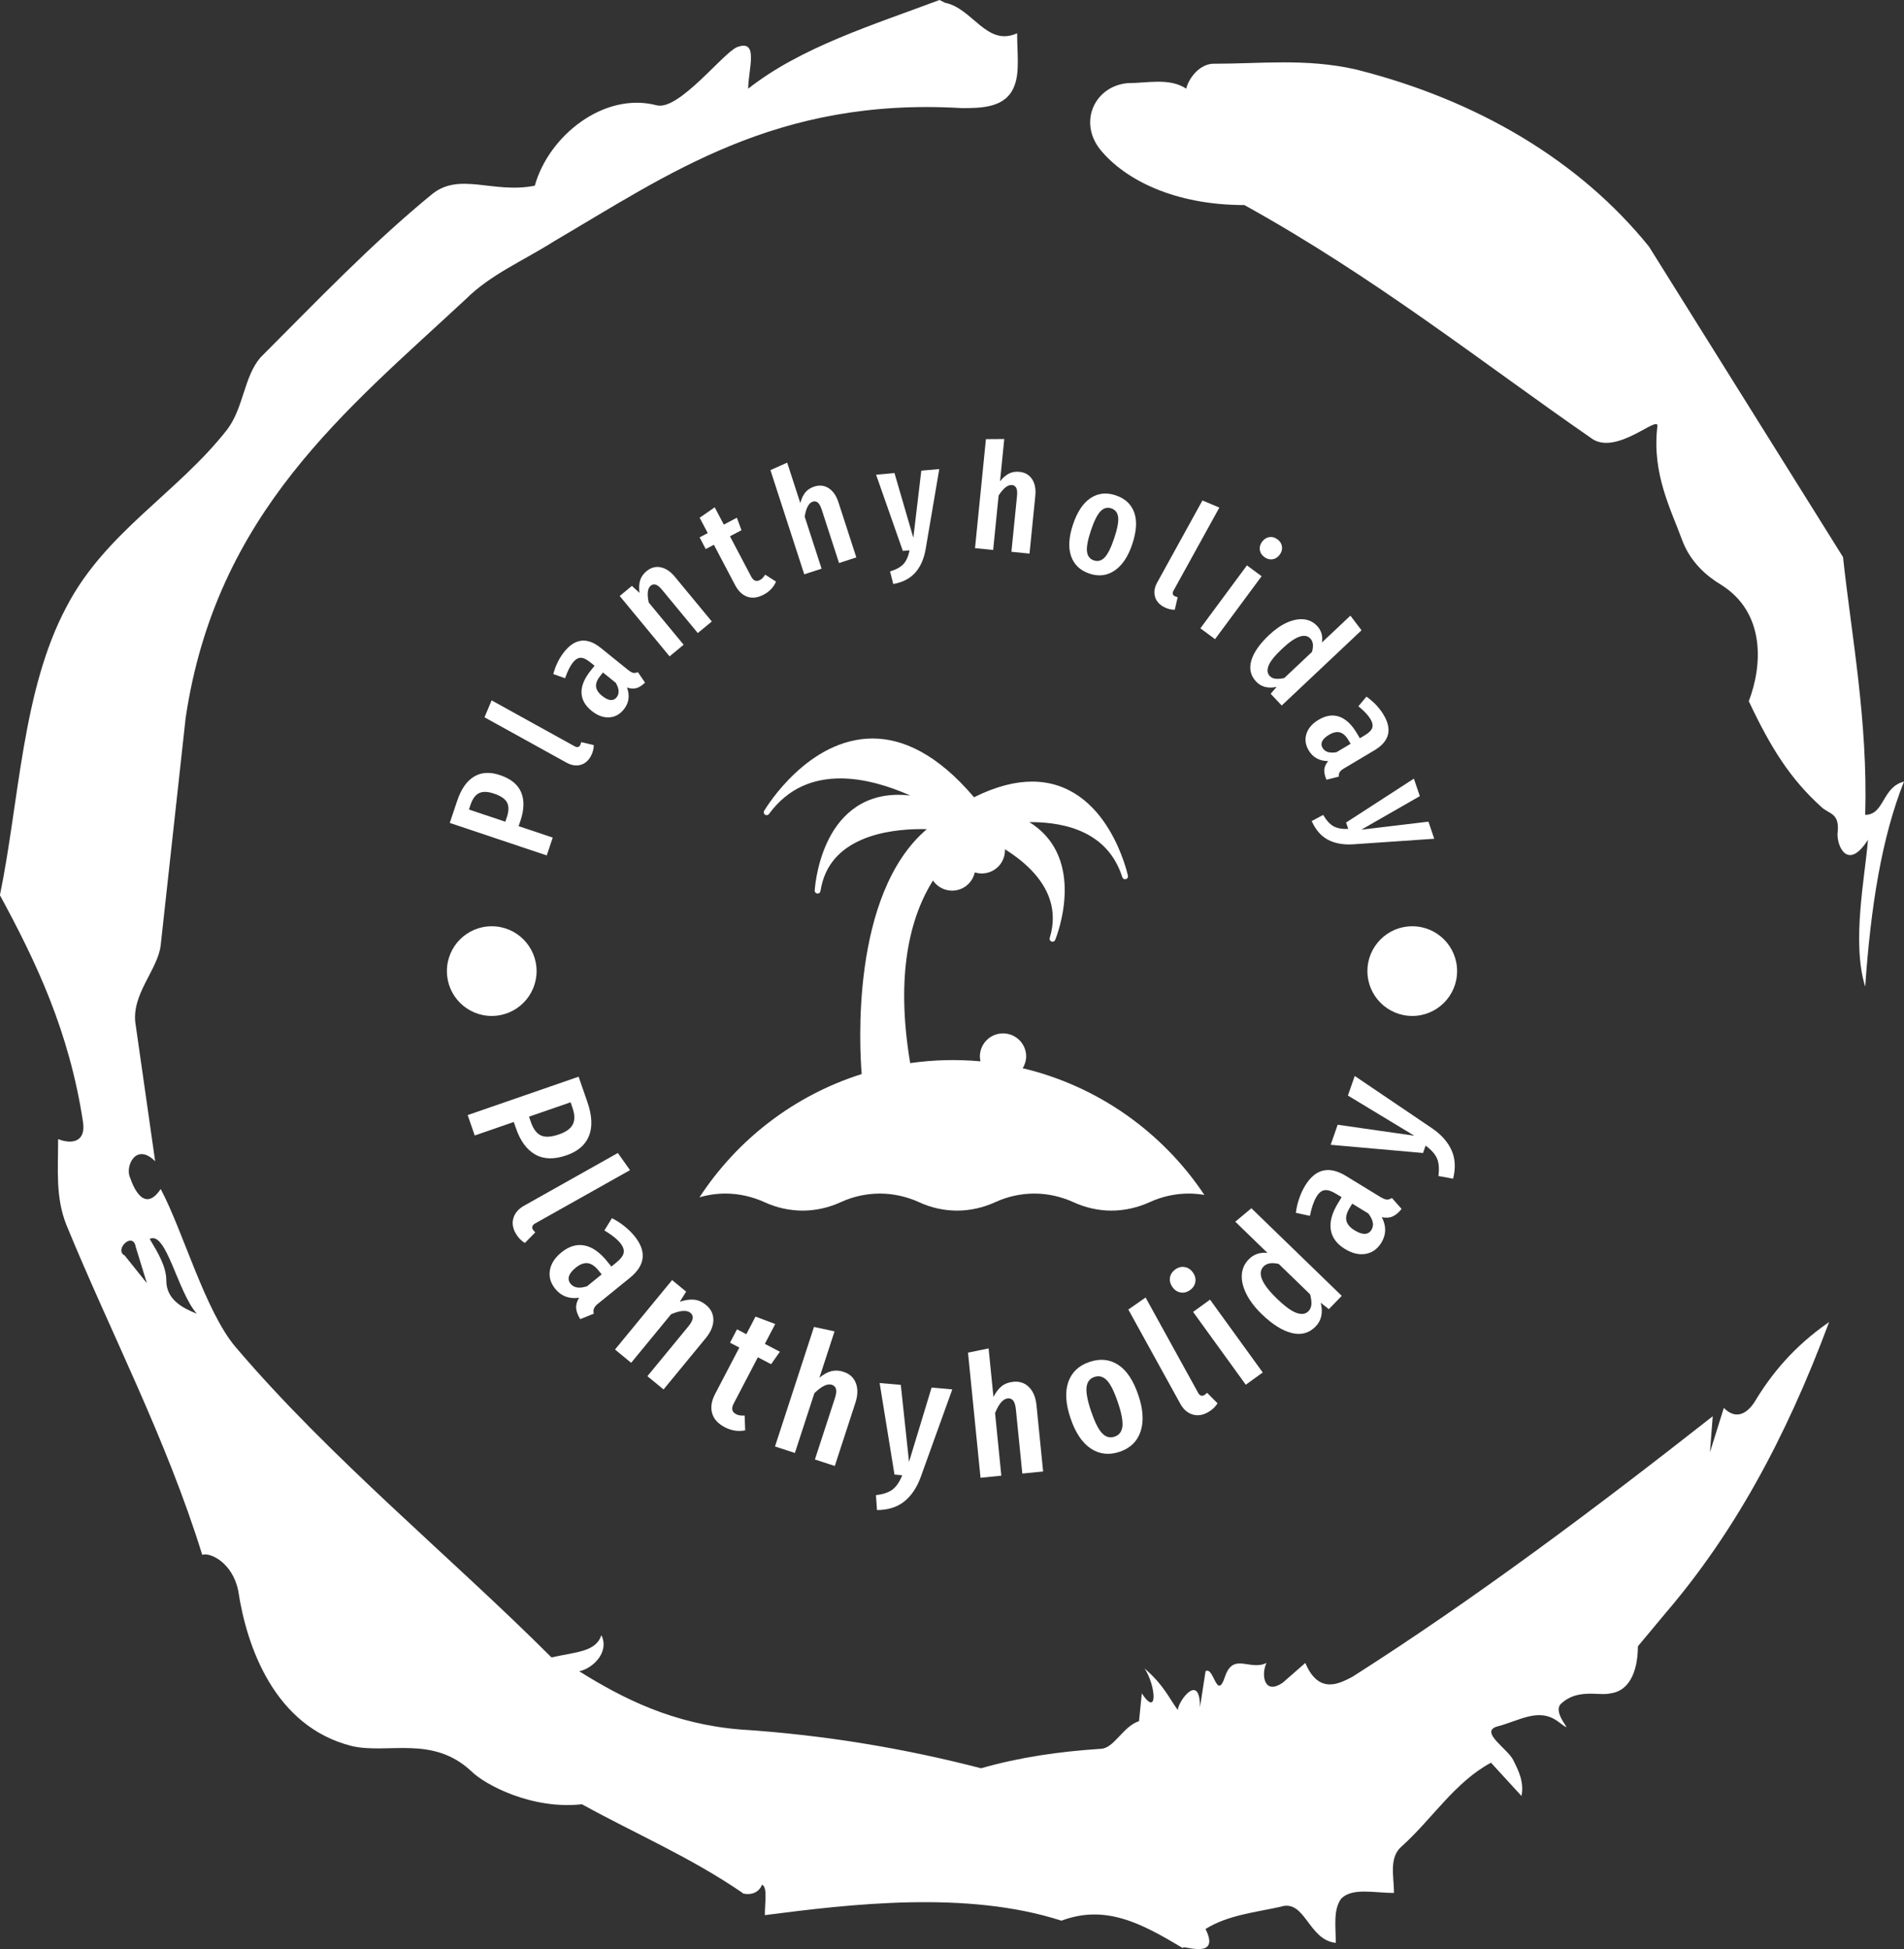 <?xml version="1.0" encoding="UTF-8"?>
<svg id="Layer_2" data-name="Layer 2" xmlns="http://www.w3.org/2000/svg" viewBox="0 0 996.74 1020.32">
  <rect x="0" y="0" width="996.74" height="1020.32" fill="#333333" stroke="none"/>
  <defs>
    <style>
      .cls-1 {
        fill: #fff;
        stroke-width: 0px;
      }
    </style>
  </defs>
  <g id="jxe-0">
    <g id="tight-bounds">
      <g>
        <path class="cls-1" d="M65.29,657.24l11.61,14.51-5.8-18.86c-1.45-8.71-11.61,1.45-5.8,4.35M78.35,648.53c4.35,7.25,8.71,14.51,8.71,21.76,0,10.16,8.71,14.51,15.96,17.41-10.16-11.61-15.96-43.53-24.66-39.17M635.48,33.37c24.66,0,47.88-2.9,73.99,2.9,63.84,15.96,117.52,47.88,153.79,92.85l101.56,162.5c4.35,40.62,13.06,85.6,11.61,134.93,10.16,0,8.71-14.51,20.31-17.41-11.61,29.02-17.41,65.29-20.31,107.36-7.25-23.21,0-58.03,1.45-76.9-10.16,15.96-15.96,4.35-15.96-2.9,1.45-11.61-4.35-10.16-8.71-14.51-15.96-14.51-26.12-30.47-37.72-55.13,7.25-18.86,8.71-46.43-14.51-60.94-7.25-4.35-15.96-11.61-20.31-23.21-5.8-15.96-15.96-34.82-13.06-59.49,1.45-7.25-21.76,15.96-34.82,5.8-56.58-39.17-113.17-84.15-181.36-121.87-36.27,0-62.39-13.06-75.44-29.02-11.61-14.51-2.9-33.37,14.51-34.82,10.16,0,21.76-2.9,30.47,2.9,1.45-5.8,7.25-13.06,14.51-13.06M491.84,0l2.9,1.45c14.51,2.9,21.76,23.21,37.72,15.96,0,10.16,1.45,20.31-1.45,27.57-4.35,11.61-17.41,11.61-27.57,11.61-97.21-5.8-153.79,34.82-213.28,69.64-15.96,10.16-33.37,17.41-46.43,30.47-62.39,58.03-130.58,111.72-146.54,219.08l-13.06,118.97c-1.45,13.06-15.96,26.12-13.06,42.07l10.16,71.09c-10.16-10.16-15.96,2.9-13.06,8.71,1.45,4.35,7.25,18.86,15.96,5.8,11.61,21.76,23.21,63.84,39.17,82.7,49.33,58.03,113.17,110.27,165.4,162.5,13.06-2.9,23.21-2.9,26.12-11.61,4.35,8.71-4.35,17.41-11.61,18.86,23.21,14.51,49.33,27.57,84.15,30.47,44.98,2.9,87.05,10.16,126.22,20.31,20.31-5.8,40.62-8.71,62.39-10.16,7.25,0,11.61-11.61,20.31-14.51l1.45-14.51c8.71,13.06,7.25-4.35,1.45-13.06,10.16,8.71,13.06,15.96,17.41,21.76,0-4.35,11.61-20.31,11.61-1.45l2.9-18.86c4.35-2.9,5.8,15.96,10.16,2.9,4.35-13.06,13.06-2.9,21.76-7.25-2.9,5.8-1.45,17.41,8.71,10.16l11.61-10.16c7.25,17.41,18.86,10.16,24.66,7.25,63.84-40.62,127.68-88.5,188.61-136.38l-1.45,18.86,7.25-23.21c7.25,7.25,13.06,1.45,15.96-2.9,8.71-14.51,20.31-29.02,39.17-42.07-23.21,62.39-50.78,111.72-85.6,152.34l-14.51,17.41c0,10.16-2.9,23.21-14.51,24.66-5.8,1.45-17.41-2.9-26.12,5.8-4.35,5.8,10.16,17.41-1.45,8.71-10.16-7.25-20.31,0-31.92,2.9-8.71,2.9,5.8,11.61,8.71,17.41,2.9,5.8,5.8,11.61,4.35,18.86l-15.96-17.41c-18.86,10.16-30.47,29.02-46.43,43.53-7.25,5.8-4.35,15.96-4.35,24.66-10.16,0-21.76-2.9-27.57,2.9-4.35,5.8-2.9,14.51-2.9,23.21-14.51-1.45-15.96-23.21-29.02-18.86-13.06,2.9-27.57,4.35-39.17,11.61,8.71,17.41-14.51,7.25-11.61,10.16-21.76-13.06-40.62-23.21-63.84-14.51-49.33-15.96-110.27-8.71-155.24-2.9,0-7.25,1.45-14.51-1.45-15.96-2.9,7.25-11.61,4.35-10.16,4.35-27.57-18.86-55.13-30.47-84.15-46.43-26.12,2.9-50.78-10.16-58.03-17.41-20.31-18.86-43.53-8.71-62.39-13.06-40.62-10.16-55.13-52.23-59.49-81.25-2.9-14.51-14.51-20.31-18.86-18.86-18.86-60.94-47.88-116.07-71.09-172.65-5.8-14.51-4.35-29.02-4.35-44.98,7.25,2.9,14.51,1.45,13.06-8.71-7.25-47.88-24.66-84.15-43.53-118.97,10.16-49.33,11.61-107.36,34.82-150.89,20.31-39.17,58.03-59.49,84.15-92.85,8.71-11.61,8.71-27.57,17.41-37.72,29.02-29.02,58.03-59.49,89.95-85.6,14.51-11.61,31.92,0,53.68-4.35,7.25-26.12,36.27-49.33,63.84-42.07,11.61,2.9,34.82-27.57,42.07-30.47,11.61-4.35,5.8,11.61,5.8,21.76C419.3,24.66,457.02,13.06,491.84,0"/>
        <g id="textblocktransform">
          <g>
            <g id="icon-0">
              <path class="cls-1" d="M535.38,559.2c1.19-1.91,1.83-4.12,1.83-6.38-.15-6.7-5.7-12.01-12.39-11.86-6.49.14-11.72,5.37-11.86,11.86,0,.95.11,1.88.32,2.77-12.26-1.12-24.61-.81-36.8.92-7.88-46.9.16-76.78,11.92-95.59,3.77,5.54,11.31,6.98,16.86,3.21,2.57-1.75,4.37-4.42,5.03-7.45,6.39,2.03,13.21-1.51,15.23-7.9.38-1.19.57-2.42.57-3.67,0-.19-.01-.37-.03-.56,2.32,1.44,4.57,3,6.74,4.66,9.85,7.59,18.35,18.03,18.34,31.44,0,3.25-.5,6.7-1.61,10.36-.24.81.21,1.66,1.02,1.9.14.04.29.06.44.06.61,0,1.16-.38,1.4-.94.04-.1,4.97-11.93,4.98-26.02,0-9.85-2.45-20.93-10.92-29.61-2.27-2.31-4.82-4.33-7.59-6.03.23,0,.46-.01.68-.01,9.45,0,19.65,1.4,28.34,5.69,8.69,4.31,15.89,11.4,19.65,23.17.25.77,1.06,1.21,1.84,1.01.79-.21,1.27-1,1.1-1.79-.02-.09-2.6-12.24-10.1-24.52-7.47-12.25-20.12-24.77-40.06-24.77-8.75,0-18.83,2.43-30.41,8.2-19.26-22.72-37.36-30.77-53.18-30.77-33.5.16-55.09,35.3-56.58,37.68l-.08.13c-.45.71-.25,1.65.46,2.1.69.45,1.62.26,2.08-.43,10.25-13.94,23.6-18.54,37.29-18.57,13,0,26.22,4.3,36.67,8.96-2.06-.25-4.14-.38-6.22-.38-20.6-.03-31.79,12.77-37.47,25.22-5.74,12.48-6.35,24.78-6.38,24.88-.04.84.61,1.56,1.45,1.6.03,0,.05,0,.08,0,.75,0,1.39-.55,1.5-1.3,2.19-14.25,10.86-22.18,21.38-26.82,10.51-4.61,22.78-5.63,31.43-5.63,1,0,1.96,0,2.86.03-40.12,34.21-35.15,115.51-34.1,128.2-35.22,11.12-65.12,34.21-84.91,64.53,4.41-1.3,8.97-1.96,13.56-1.97,7.3,0,14.29,1.7,20.5,4.53,6.25,2.88,13.04,4.38,19.91,4.4,7.08,0,13.88-1.63,19.94-4.41,6.43-2.96,13.43-4.5,20.51-4.52,7.27,0,14.29,1.69,20.51,4.52,6.23,2.89,13.02,4.39,19.89,4.41,7.08,0,13.86-1.63,19.97-4.41,6.41-2.95,13.39-4.5,20.45-4.52,7.32,0,14.32,1.69,20.53,4.52,6.02,2.78,12.89,4.41,19.88,4.41s13.84-1.63,19.97-4.41c6.42-2.96,13.39-4.5,20.46-4.52,2.79,0,5.54.25,8.22.71-21.86-32.8-55.64-56.97-95.14-66.33"/>
            </g>
            <g id="text-0">
              <path class="cls-1" d="M239.35,419.18c2.05-6.11,4.97-10.32,8.78-12.62,3.78-2.31,8.32-2.58,13.6-.81h0c5.64,1.89,9.33,4.88,11.08,8.98,1.73,4.09,1.62,9.03-.33,14.82h0l-.98,2.93,17.85,5.98-3.13,9.34-50.77-17.02,3.9-11.62ZM265.34,427.73c1.07-3.18,1.09-5.73.09-7.66-.99-1.9-3.28-3.45-6.85-4.65h0c-3.23-1.08-5.82-1.16-7.76-.25-1.95.94-3.44,2.97-4.49,6.09h0l-.84,2.51,19.04,6.38.81-2.43Z"/>
              <path class="cls-1" d="M309.28,395.89c-1.34,2.43-3.16,3.94-5.46,4.53-2.3.6-4.73.21-7.26-1.19h0l-42.93-23.74,3.74-8.85,43.47,24.04c.59.33,1.13.45,1.62.39.52-.07.93-.38,1.22-.92h0c.18-.33.31-.67.39-1.01.07-.33.13-.54.18-.64h0l6.59,1.54c0,2-.52,3.95-1.57,5.86Z"/>
              <path class="cls-1" d="M328.93,350.79c1.03.83,1.92,1.32,2.65,1.45.72.12,1.5-.01,2.35-.4h0l3.74,5.5c-1.53,1.49-3.04,2.45-4.51,2.89-1.48.41-3.12.3-4.92-.34h0c1.56,4.32,1,8.14-1.69,11.48h0c-2.14,2.65-4.73,4.04-7.78,4.16-3.06.13-6.08-1.01-9.06-3.41h0c-3.46-2.79-5.22-5.98-5.3-9.58-.06-3.62,1.56-7.48,4.87-11.58h0l1.98-2.45-2.22-1.79c-2.02-1.63-3.72-2.43-5.1-2.39-1.39.05-2.72.86-3.97,2.41h0c-1.53,1.9-2.91,4.67-4.14,8.31h0l-6.18-2.19c.57-2.19,1.36-4.3,2.36-6.34,1.02-2.03,2.17-3.83,3.44-5.4h0c5.64-6.99,11.99-7.64,19.06-1.94h0l14.42,11.63ZM322.79,365.05c1.55-1.93,1.41-4.47-.44-7.61h0l-6.69-5.4-1.4,1.74c-1.65,2.05-2.4,3.92-2.23,5.61.17,1.69,1.21,3.31,3.15,4.87h0c1.65,1.33,3.13,2.06,4.42,2.19,1.28.12,2.35-.35,3.19-1.4h0Z"/>
              <path class="cls-1" d="M338.5,298.97c2.26-1.87,4.72-2.54,7.37-2,2.67.55,5.14,2.2,7.41,4.95h0l19.35,23.41-7.34,6.06-18.67-22.59c-1.25-1.51-2.35-2.43-3.31-2.74-.97-.3-1.85-.13-2.65.53h0c-1.67,1.38-2.02,4.32-1.05,8.82h0l18.27,22.1-7.36,6.08-26.11-31.6,6.4-5.29,3.96,3.67c-.32-2.57-.21-4.75.33-6.56.55-1.82,1.69-3.44,3.4-4.86h0Z"/>
              <path class="cls-1" d="M400.57,300.83l5.68,3.63c-1.29,2.96-3.44,5.24-6.46,6.82h0c-3.16,1.66-6.04,2.02-8.64,1.08-2.58-.95-4.69-2.97-6.33-6.08h0l-11.11-21.11-4.26,2.25-3.21-6.11,4.26-2.25-4.23-8.03,7.88-5.46,4.77,9.05,6.84-3.6,2.4,6.54-6.03,3.17,11.11,21.11c1.16,2.19,2.67,2.8,4.55,1.81h0c.6-.31,1.08-.67,1.45-1.07s.81-.99,1.32-1.77h0Z"/>
              <path class="cls-1" d="M426.25,254.72c2.79-.91,5.32-.62,7.59.85,2.28,1.49,3.97,3.93,5.07,7.33h0l9.38,28.89-9.05,2.94-9.04-27.87c-.61-1.87-1.3-3.12-2.07-3.77-.79-.64-1.68-.8-2.66-.48h0c-2.06.67-3.46,3.27-4.22,7.81h0l8.85,27.27-9.08,2.95-17.7-54.55,8.77-3.91,6.87,21.16c.61-2.3,1.49-4.16,2.63-5.58,1.15-1.4,2.71-2.41,4.67-3.05h0Z"/>
              <path class="cls-1" d="M491.71,245.55l-7.14,41.94c-.88,5.06-2.68,9.14-5.41,12.25-2.73,3.09-6.57,5.09-11.53,5.99h0l-1.69-6.6c3.18-.96,5.52-2.25,7.03-3.86,1.49-1.63,2.55-4.02,3.18-7.18h0l-3.52.31-14-39.9,9.63-.86,9.87,33.88,4.17-35.14,9.42-.84Z"/>
              <path class="cls-1" d="M533.68,247c2.92.29,5.12,1.57,6.61,3.83,1.49,2.28,2.05,5.2,1.69,8.75h0l-3.03,30.22-9.47-.95,2.92-29.15c.2-1.95.07-3.38-.38-4.28-.47-.9-1.21-1.41-2.24-1.51h0c-2.15-.21-4.49,1.6-7,5.46h0l-2.86,28.53-9.5-.95,5.71-57.06,9.6-.06-2.22,22.14c1.48-1.87,3.03-3.21,4.65-4.05,1.62-.82,3.45-1.12,5.5-.92h0Z"/>
              <path class="cls-1" d="M584.04,259.29c4.91,1.64,8.14,4.63,9.71,8.96,1.58,4.34,1.24,9.89-1.03,16.66h0c-2.16,6.47-5.23,11.05-9.18,13.74-3.96,2.71-8.37,3.25-13.22,1.63h0c-4.85-1.63-8.05-4.67-9.61-9.15-1.54-4.47-1.2-10,1.01-16.6h0c2.2-6.56,5.25-11.15,9.16-13.78,3.92-2.6,8.31-3.08,13.16-1.46h0ZM581.76,266.12c-2.11-.7-3.99-.19-5.67,1.55-1.68,1.76-3.34,5.09-4.98,10h0c-1.66,4.95-2.35,8.62-2.07,11.04.29,2.4,1.48,3.95,3.59,4.65h0c2.11.7,3.99.19,5.66-1.55,1.68-1.76,3.34-5.11,5-10.06h0c1.66-4.95,2.34-8.62,2.06-11.01-.29-2.38-1.49-3.92-3.59-4.63h0Z"/>
              <path class="cls-1" d="M609.13,317.65c-2.43-1.34-3.94-3.16-4.53-5.46-.61-2.3-.21-4.73,1.19-7.26h0l23.69-42.95,8.85,3.73-24,43.49c-.33.59-.45,1.13-.39,1.62.08.52.38.93.93,1.22h0c.33.18.67.31,1.01.39.33.07.54.13.64.18h0l-1.53,6.6c-2,0-3.95-.51-5.86-1.57h0Z"/>
              <path class="cls-1" d="M652.77,295.96l7.68,5.68-24.38,32.95-7.67-5.68,24.37-32.95ZM668.74,282.32c1.37,1.02,2.16,2.28,2.38,3.79.2,1.5-.21,2.94-1.23,4.31h0c-.98,1.32-2.21,2.11-3.71,2.36-1.5.22-2.93-.17-4.3-1.18h0c-1.37-1.02-2.16-2.26-2.37-3.75-.2-1.5.2-2.92,1.17-4.24h0c1.02-1.37,2.27-2.18,3.76-2.43,1.5-.25,2.92.13,4.3,1.14Z"/>
              <path class="cls-1" d="M706.94,322.3l5.81,7.64-41.77,39.38-5.79-6.15,3.11-3.59c-4.52.93-8.09,0-10.71-2.78h0c-2.91-3.09-3.76-6.75-2.54-10.98,1.23-4.24,4.33-8.7,9.29-13.38h0c3.16-2.98,6.33-5.17,9.49-6.58,3.18-1.39,6.12-1.94,8.82-1.65,2.68.3,4.95,1.44,6.8,3.4h0c2.26,2.4,3.12,5.3,2.58,8.72h0l14.89-14.04ZM664.68,353.84c.82.87,1.85,1.36,3.11,1.48,1.26.12,2.77,0,4.54-.39h0l14.48-13.65c.91-3.11.63-5.44-.83-6.99h0c-2.87-3.04-7.81-1.27-14.8,5.33h0c-3.79,3.58-6.15,6.5-7.06,8.78-.91,2.27-.72,4.09.56,5.44h0Z"/>
              <path class="cls-1" d="M703.59,402.24c-1.14.68-1.9,1.34-2.28,1.98-.36.63-.51,1.41-.44,2.34h0l-6.46,1.6c-.86-1.96-1.25-3.7-1.15-5.24.13-1.53.8-3.03,2.03-4.5h0c-4.59-.03-7.98-1.89-10.17-5.57h0c-1.74-2.93-2.14-5.84-1.19-8.74.94-2.92,3.06-5.35,6.34-7.31h0c3.82-2.27,7.43-2.82,10.83-1.64,3.41,1.2,6.47,4.06,9.17,8.59h0l1.61,2.71,2.45-1.46c2.23-1.33,3.57-2.64,4.02-3.95.44-1.32.14-2.84-.88-4.57h0c-1.25-2.1-3.37-4.35-6.35-6.77h0l4.21-5.03c1.86,1.3,3.57,2.77,5.13,4.42,1.54,1.66,2.83,3.37,3.87,5.11h0c4.6,7.72,2.99,13.9-4.81,18.55h0l-15.92,9.48ZM692.36,391.52c1.27,2.13,3.7,2.87,7.29,2.24h0l7.39-4.4-1.14-1.92c-1.35-2.27-2.84-3.61-4.49-4.05-1.64-.43-3.53-.01-5.66,1.26h0c-1.82,1.09-3.02,2.21-3.59,3.39-.55,1.16-.49,2.32.2,3.48Z"/>
              <path class="cls-1" d="M750.83,439.07l-42.45,2.91c-5.12.33-9.52-.46-13.18-2.38-3.65-1.93-6.49-5.19-8.53-9.8h0l6.01-3.2c1.68,2.87,3.48,4.84,5.4,5.93,1.93,1.06,4.51,1.53,7.73,1.4h0l-1.14-3.35,35.5-22.98,3.1,9.16-30.61,17.56,35.13-4.2,3.03,8.96Z"/>
              <path class="cls-1" d="M233.95,508.35c0-12.96,10.51-23.48,23.47-23.47,12.96,0,23.48,10.51,23.48,23.47s-10.51,23.48-23.48,23.48-23.48-10.51-23.47-23.48Z"/>
              <path class="cls-1" d="M715.84,508.35c0-12.96,10.51-23.48,23.48-23.47,12.96,0,23.48,10.51,23.47,23.47,0,12.96-10.51,23.48-23.47,23.48s-23.48-10.51-23.48-23.48Z"/>
            </g>
            <g id="text-1">
              <path class="cls-1" d="M307.5,576.92c2.43,7.01,2.72,12.88.87,17.61-1.84,4.75-5.79,8.17-11.84,10.27h0c-6.45,2.23-11.89,2.09-16.32-.43-4.43-2.49-7.79-7.05-10.08-13.66h0l-1.17-3.37-20.44,7.07-3.7-10.68,58.08-20.1,4.6,13.29ZM277.9,587.35c1.26,3.63,3,5.98,5.24,7.03,2.25,1.05,5.42.86,9.5-.55h0c3.71-1.28,6.12-3.03,7.22-5.24,1.12-2.21,1.07-5.11-.17-8.69h0l-.99-2.87-21.76,7.53.96,2.78Z"/>
              <path class="cls-1" d="M269.93,645.59c-1.56-2.78-1.94-5.47-1.12-8.07.81-2.61,2.66-4.74,5.57-6.37h0l49.06-27.58,6.37,8.97-49.68,27.92c-.67.38-1.13.84-1.37,1.39-.24.55-.18,1.13.17,1.75h0c.21.36.45.68.74.95.3.29.48.48.54.59h0l-5.46,5.53c-1.98-1.21-3.58-2.9-4.8-5.08h0Z"/>
              <path class="cls-1" d="M313.22,682.29c-1.2.97-1.96,1.85-2.26,2.64-.32.8-.37,1.72-.14,2.76h0l-7.06,2.86c-1.31-2.08-2.02-4-2.15-5.77-.12-1.76.39-3.57,1.54-5.42h0c-5.22.71-9.38-.85-12.47-4.67h0c-2.46-3.03-3.4-6.28-2.81-9.75.6-3.45,2.61-6.56,6.03-9.33h0c3.96-3.21,7.97-4.42,12.03-3.63,4.08.78,8.02,3.52,11.83,8.22h0l2.29,2.82,2.54-2.06c2.31-1.87,3.61-3.59,3.9-5.15.29-1.56-.3-3.25-1.75-5.05h0c-1.76-2.17-4.54-4.39-8.34-6.64h0l3.95-6.42c2.33,1.17,4.52,2.58,6.56,4.22,2.03,1.62,3.78,3.34,5.24,5.14h0c6.49,8.01,5.69,15.3-2.41,21.87h0l-16.5,13.38ZM298.67,671.99c1.78,2.2,4.67,2.64,8.66,1.33h0l7.65-6.2-1.61-1.99c-1.91-2.36-3.83-3.65-5.75-3.88-1.94-.22-4.01.57-6.24,2.37h0c-1.88,1.52-3.05,2.99-3.5,4.41-.45,1.43-.18,2.75.79,3.95h0Z"/>
              <path class="cls-1" d="M369.58,683.1c2.6,2.14,3.9,4.77,3.87,7.89-.03,3.13-1.35,6.27-3.94,9.43h0l-22.14,26.93-8.45-6.95,21.35-25.96c1.44-1.75,2.22-3.19,2.37-4.33.13-1.15-.27-2.11-1.19-2.86h0c-1.92-1.57-5.3-1.33-10.15.74h0l-20.89,25.41-8.46-6.95,29.89-36.35,7.35,6.04-3.29,5.27c2.83-.91,5.32-1.26,7.48-1.05,2.16.21,4.23,1.13,6.21,2.75h0Z"/>
              <path class="cls-1" d="M389.82,741.01l.28,7.76c-3.66.71-7.22.16-10.68-1.65h0c-3.62-1.89-5.84-4.37-6.65-7.43-.82-3.06-.29-6.39,1.59-9.98h0l12.68-24.28-4.88-2.55,3.66-7.01,4.88,2.55,4.81-9.2,10.32,3.88-5.43,10.39,7.88,4.12-4.61,6.52-6.93-3.62-12.68,24.28c-1.32,2.53-.9,4.36,1.26,5.49h0c.69.36,1.33.57,1.94.64.62.1,1.47.13,2.57.1h0Z"/>
              <path class="cls-1" d="M441.57,718.12c3.21,1.05,5.37,3.02,6.48,5.93,1.11,2.93,1.03,6.33-.23,10.22h0l-10.81,33.14-10.41-3.4,10.43-31.95c.7-2.15.91-3.78.63-4.89-.3-1.12-1.02-1.87-2.15-2.24h0c-2.36-.77-5.42.69-9.19,4.39h0l-10.2,31.28-10.41-3.4,20.41-62.58,10.76,2.32-7.91,24.26c2.13-1.74,4.2-2.88,6.21-3.42,2-.51,4.14-.4,6.4.33Z"/>
              <path class="cls-1" d="M498.51,727.34l-16.55,45.96c-2.04,5.54-4.91,9.77-8.61,12.71-3.7,2.96-8.45,4.45-14.25,4.48h0l-.54-7.81c3.78-.45,6.68-1.42,8.68-2.94,2.01-1.54,3.7-4.02,5.08-7.47h0l-4.06-.36-7.77-47.92,11.08.97,4.31,40.3,11.81-38.89,10.81.95Z"/>
              <path class="cls-1" d="M530.38,723.34c3.35-.34,6.13.6,8.32,2.82,2.2,2.23,3.5,5.38,3.9,9.44h0l3.47,34.69-10.89,1.09-3.35-33.44c-.22-2.25-.69-3.83-1.4-4.73-.73-.9-1.69-1.3-2.87-1.18h0c-2.47.25-4.68,2.82-6.64,7.72h0l3.27,32.74-10.89,1.09-6.55-65.5,10.78-2.21,2.54,25.4c1.25-2.46,2.68-4.33,4.31-5.63,1.63-1.28,3.62-2.04,5.99-2.27h0Z"/>
              <path class="cls-1" d="M570.27,712.97c5.62-1.9,10.64-1.41,15.07,1.47,4.44,2.87,7.98,8.19,10.6,15.94h0c2.5,7.4,2.89,13.72,1.16,18.95-1.73,5.21-5.38,8.76-10.94,10.64h0c-5.56,1.88-10.61,1.31-15.14-1.69-4.52-3.02-8.05-8.31-10.61-15.88h0c-2.55-7.53-2.93-13.85-1.16-18.95,1.79-5.11,5.47-8.6,11.03-10.48h0ZM572.92,720.8c-2.42.82-3.79,2.61-4.11,5.38s.47,6.96,2.37,12.58h0c1.92,5.67,3.84,9.51,5.78,11.52,1.93,2.01,4.11,2.6,6.53,1.78h0c2.4-.81,3.77-2.6,4.09-5.37.32-2.77-.48-6.99-2.4-12.66h0c-1.92-5.67-3.84-9.5-5.77-11.49-1.92-1.97-4.08-2.54-6.49-1.73h0Z"/>
              <path class="cls-1" d="M632.26,739.36c-2.8,1.54-5.49,1.89-8.08,1.06-2.61-.83-4.72-2.7-6.32-5.62h0l-27.18-49.28,9.03-6.3,27.52,49.91c.37.68.83,1.14,1.37,1.38.54.24,1.13.19,1.75-.15h0c.36-.2.68-.45.96-.73.29-.3.49-.47.59-.53h0l5.48,5.5c-1.22,1.97-2.93,3.55-5.12,4.76h0Z"/>
              <path class="cls-1" d="M624.58,686.76l8.87-6.42,27.59,38.12-8.87,6.42-27.59-38.12ZM615.23,664.55c1.57-1.14,3.23-1.56,4.96-1.27,1.71.3,3.14,1.24,4.28,2.82h0c1.12,1.54,1.55,3.17,1.3,4.9-.26,1.73-1.18,3.17-2.76,4.31h0c-1.59,1.15-3.24,1.58-4.96,1.27-1.71-.3-3.13-1.22-4.24-2.77h0c-1.14-1.57-1.59-3.22-1.34-4.94.25-1.72,1.17-3.16,2.76-4.31h0Z"/>
              <path class="cls-1" d="M646.65,639.55l8.45-7.05,47.3,45.86-6.75,6.96-4.26-3.38c1.29,5.14.4,9.29-2.65,12.43h0c-3.38,3.49-7.54,4.64-12.46,3.45-4.93-1.19-10.19-4.5-15.8-9.94h0c-3.57-3.46-6.25-6.99-8.03-10.56-1.78-3.58-2.57-6.92-2.36-10.04.21-3.09,1.38-5.74,3.54-7.96h0c2.64-2.72,5.93-3.86,9.88-3.44h0l-16.85-16.34ZM684.98,686.37c.94-.97,1.45-2.18,1.54-3.64.07-1.45-.15-3.17-.69-5.18h0l-16.4-15.9c-3.62-.86-6.27-.41-7.95,1.32h0c-3.35,3.46-1.07,9.03,6.84,16.7h0c4.3,4.17,7.77,6.71,10.43,7.62,2.67.93,4.74.62,6.23-.92h0Z"/>
              <path class="cls-1" d="M722.78,626.68c1.32.81,2.4,1.22,3.25,1.25.86.04,1.74-.22,2.64-.79h0l5.06,5.71c-1.53,1.92-3.1,3.24-4.72,3.95-1.62.71-3.49.83-5.63.36h0c2.41,4.68,2.34,9.12-.22,13.32h0c-2.04,3.33-4.79,5.3-8.25,5.91-3.45.59-7.05-.27-10.81-2.56h0c-4.35-2.66-6.83-6.03-7.44-10.13-.63-4.1.63-8.73,3.79-13.9h0l1.89-3.1-2.79-1.7c-2.54-1.55-4.59-2.2-6.16-1.96-1.57.25-2.96,1.36-4.17,3.35h0c-1.46,2.39-2.62,5.74-3.48,10.08h0l-7.37-1.58c.33-2.59.92-5.12,1.78-7.59.85-2.45,1.88-4.67,3.09-6.65h0c5.38-8.8,12.52-10.48,21.41-5.04h0l18.12,11.08ZM717.94,643.83c1.48-2.42.93-5.29-1.64-8.6h0l-8.4-5.14-1.34,2.18c-1.58,2.59-2.16,4.83-1.73,6.72.44,1.9,1.88,3.59,4.32,5.08h0c2.07,1.26,3.84,1.87,5.33,1.83,1.5-.06,2.65-.75,3.46-2.07h0Z"/>
              <path class="cls-1" d="M709.21,563.26l40.47,27.37c4.86,3.34,8.26,7.17,10.19,11.48,1.96,4.32,2.23,9.29.83,14.91h0l-7.7-1.4c.5-3.78.26-6.82-.71-9.14-.99-2.32-2.99-4.58-5.99-6.76h0l-1.35,3.85-48.35-4.29,3.67-10.5,40.12,5.75-34.77-21.03,3.59-10.25Z"/>
            </g>
          </g>
        </g>
      </g>
    </g>
  </g>
</svg>